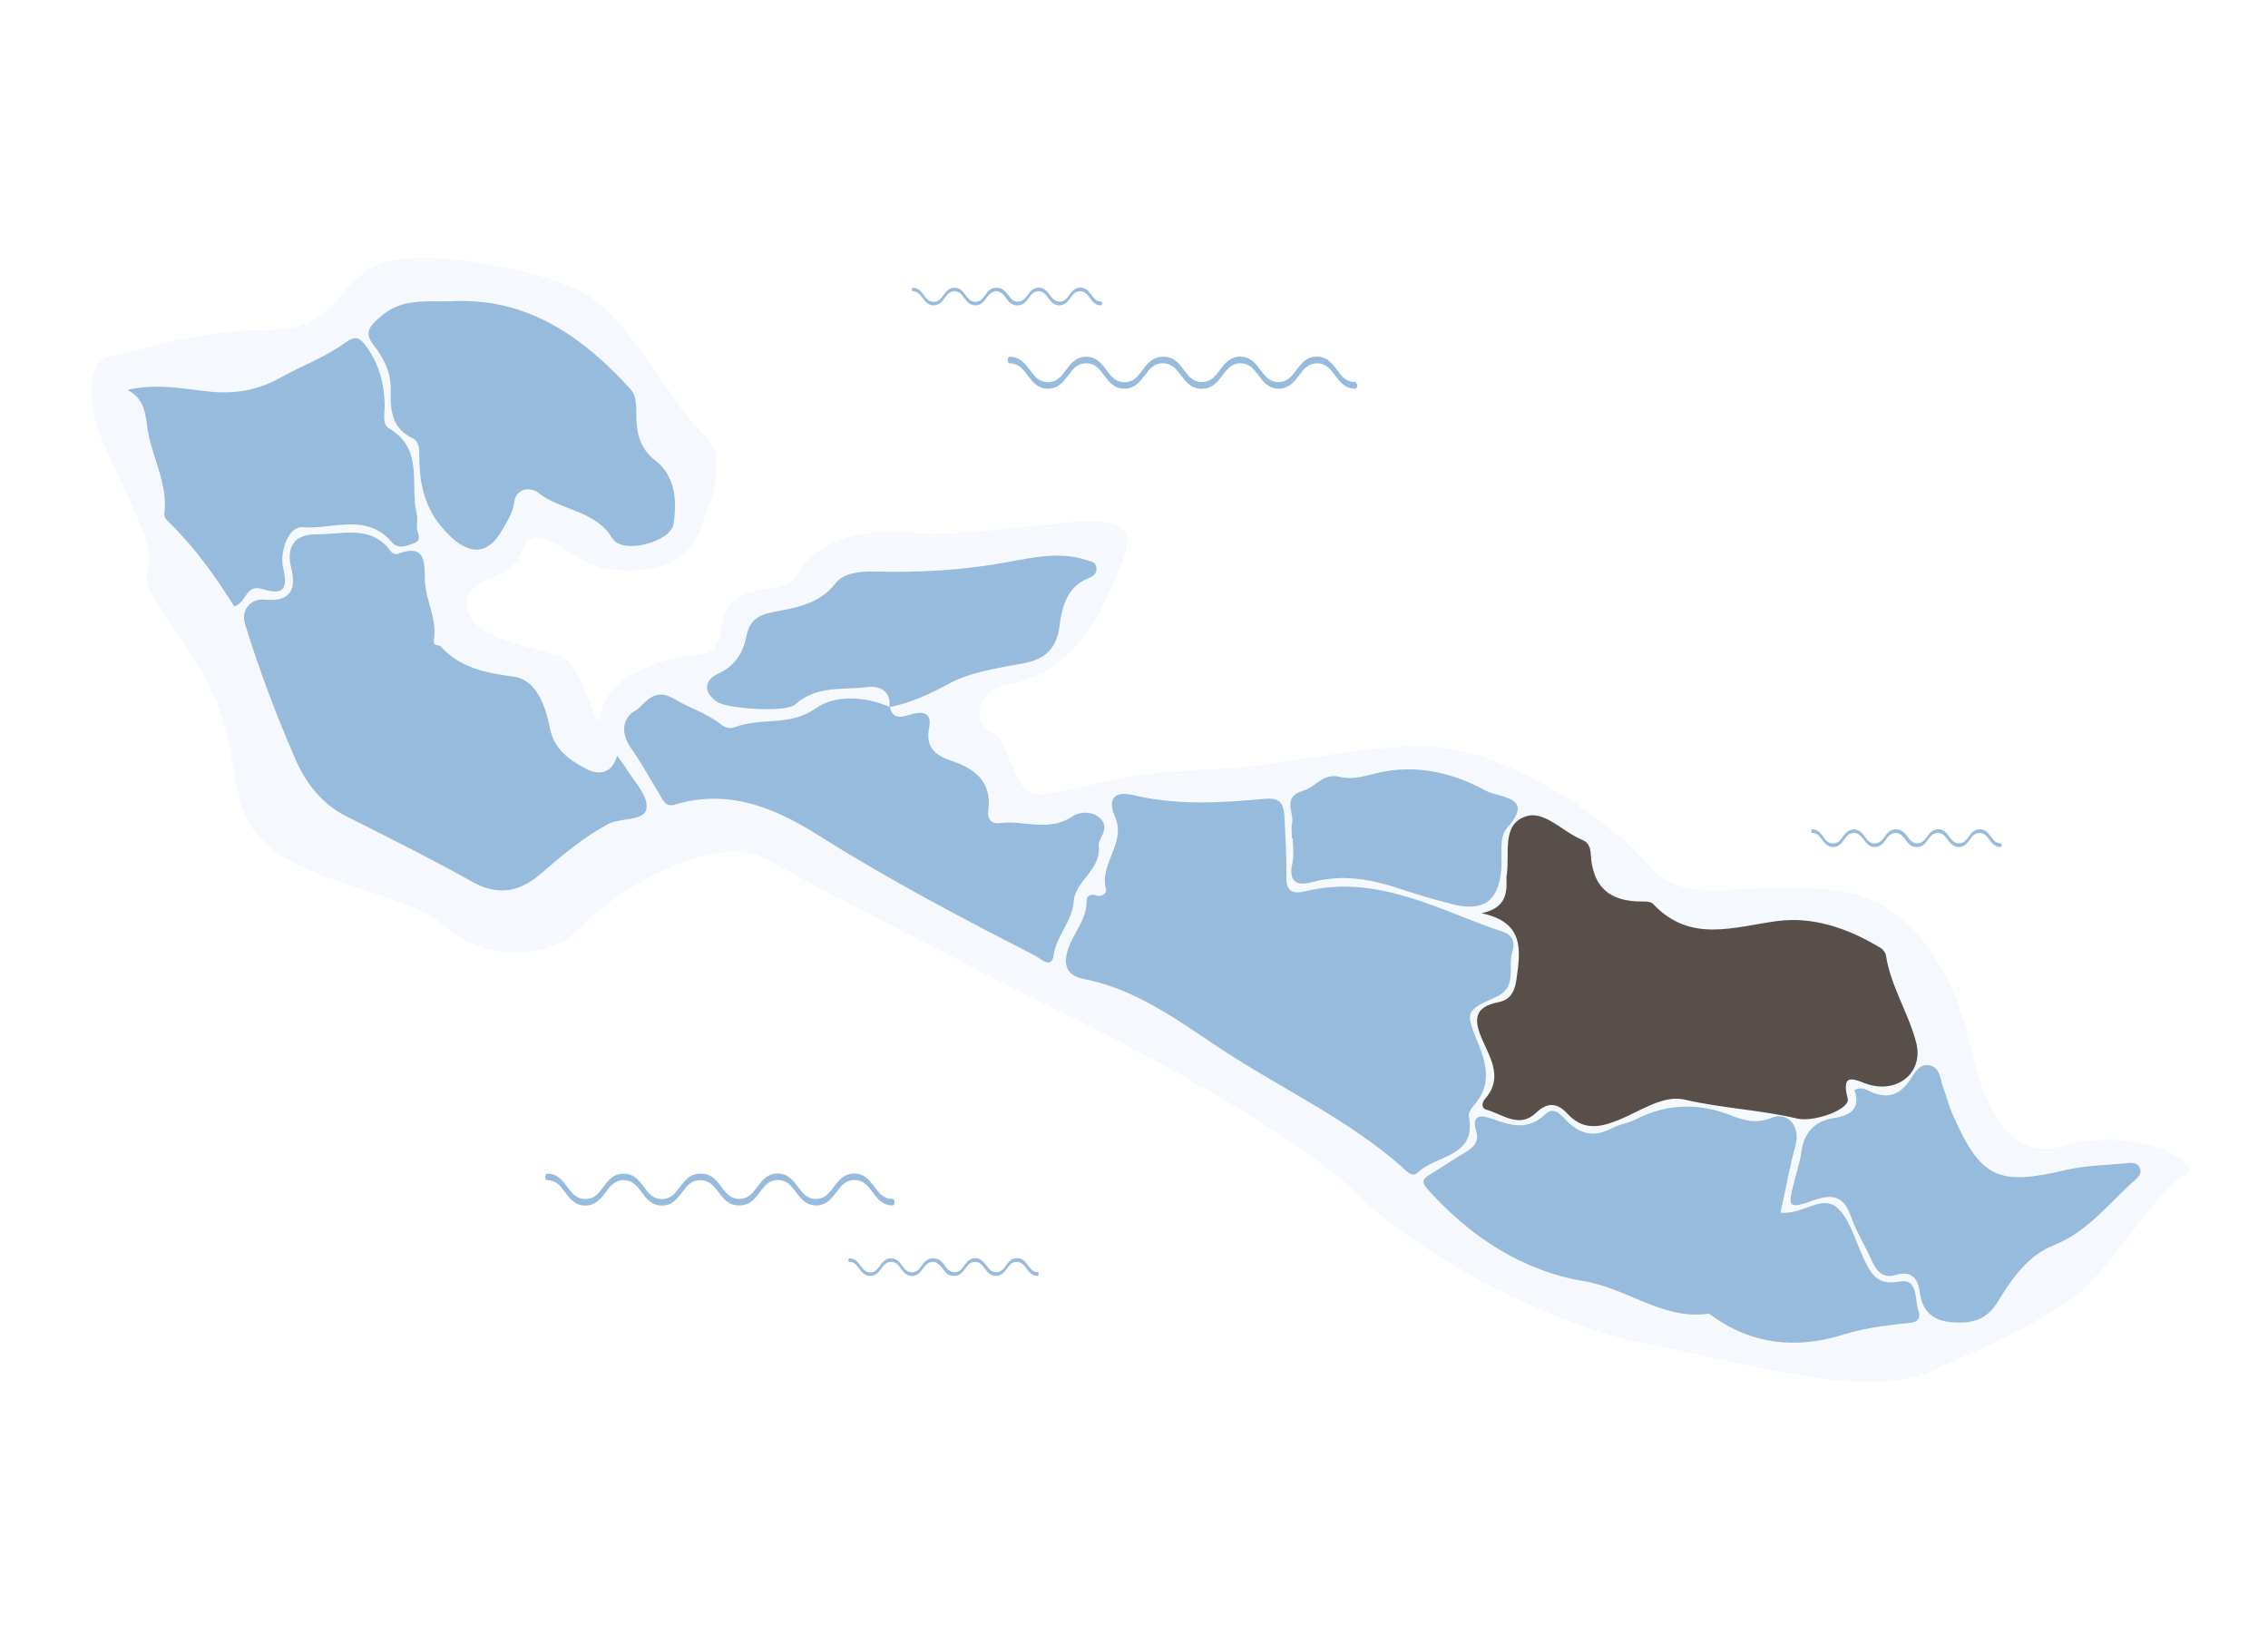 <svg xmlns="http://www.w3.org/2000/svg" xmlns:xlink="http://www.w3.org/1999/xlink" id="Calque_1" x="0px" y="0px" viewBox="0 0 153.47 111.23" style="enable-background:new 0 0 153.47 111.23;" xml:space="preserve">
<style type="text/css">
	.st0{opacity:0.1;fill:#96BBDC;}
	.st1{opacity:0.06;fill:#96BBDC;}
	.st2{stroke:#000000;stroke-width:0.25;stroke-miterlimit:10;}
	.st3{fill:#FFFFFF;}
	.st4{fill:#584F4A;}
	.st5{fill:none;stroke:#27325D;stroke-miterlimit:10;}
	.st6{fill:#27325D;}
	.st7{fill:none;stroke:#27325D;stroke-width:2;stroke-miterlimit:10;}
	.st8{fill:none;stroke:#27325D;stroke-width:2;stroke-linecap:round;stroke-linejoin:round;stroke-miterlimit:10;}
	.st9{fill:none;stroke:#27325D;stroke-width:0.5;stroke-linecap:round;stroke-linejoin:round;stroke-miterlimit:10;}
	.st10{fill:#96BBDC;}
	.st11{fill:#FFFFFF;stroke:#FFFFFF;stroke-width:0.5;stroke-miterlimit:10;}
	.st12{fill:#FFFFFF;stroke:#FFFFFF;stroke-width:0.25;stroke-miterlimit:10;}
	.st13{fill:none;stroke:#96BBDC;stroke-width:2;stroke-miterlimit:10;}
	.st14{fill:none;stroke:#96BBDC;stroke-width:4;stroke-miterlimit:10;}
	.st15{fill:none;stroke:#96BBDC;stroke-miterlimit:10;}
	.st16{fill:#FFFFFF;stroke:#584F4A;stroke-miterlimit:10;}
	.st17{fill:none;stroke:#FFFFFF;stroke-width:0.5;stroke-miterlimit:10;}
	.st18{fill:#FFFFFF;stroke:#584F4A;stroke-width:0.5;stroke-miterlimit:10;}
	.st19{fill:#FFFFFF;stroke:#584F4A;stroke-width:0.25;stroke-miterlimit:10;}
	.st20{fill:none;stroke:#000000;stroke-miterlimit:10;}
	.st21{fill:none;}
</style>
<path class="st0" d="M47.66,35.08c0.1-0.45,1.88-4.1,0-5.65c-1.88-1.55-4.88-7.56-7.76-9.38c-2.88-1.82-12.3-3.7-14.96-1.82  s-2.44,4.1-6.99,4.1S9.7,23.65,7.43,24.13c-1.5,0.31-1.44,2.67-0.89,4.66s3.88,7.51,3.55,9.4s-0.78,0.44,2.99,6.32  s1.77,9.1,4.54,12.2s9.92,3.65,12.5,5.98c2.58,2.33,7.12,2.33,9.23,0c2.11-2.33,8.98-6.54,12.53-4.54c3.55,2,14.52,7.65,19.73,10.2  c5.21,2.55,16.26,8.46,20.21,12.43c3.95,3.97,13.04,8.87,19.36,10.08c6.32,1.21,14.85,3.87,19.29,1.99s8.42-3.88,10.31-5.43  s5.54-7.33,7.09-7.93c1.55-0.6-3.23-3.42-8.31-1.94c-5.08,1.48-6.12-6.76-6.55-8.09c-0.43-1.33-2.43-8.45-8.75-9.21  s-10.2,1.23-12.64-1.65s-9.62-8.09-15.29-8.09s-8.88,1.37-14.97,1.57c-6.1,0.2-9.15,1.69-11.06,1.67s-1.91-3.79-3.24-4.23  c-1.33-0.44-0.88-2.99,1.06-3.21c1.94-0.22,4.91-1.85,6.47-5.25c1.56-3.4,2.71-5.4,0.14-5.73c-2.57-0.33-9.19,1.11-13.08,0.72  s-6.67,0.94-7.55,2.61s-2.66,0.78-4.32,1.88s-0.22,3.66-2.55,3.77c-2.33,0.11-6.1,1.48-6.54,3.84c-0.44,2.36-0.89-3.07-2.77-3.73  c-1.88-0.67-6.1-1.18-6.32-3.36c-0.22-2.18,2.91-1.51,3.73-3.84c0.82-2.33,3.37,0.77,5.47,1.22C42.9,38.85,46.85,38.75,47.66,35.08z  "></path>
<g>
	<g>
		<path class="st10" d="M99.39,75.52c-0.04-0.22,0.17-0.53,0.34-0.73c1.22-1.36,0.88-2.75,0.27-4.25c-0.86-2.1-0.82-2.16,1.24-3.09    c1.47-0.66,0.77-2.01,1.09-3.03c0.18-0.55,0.1-1.12-0.58-1.35c-4.38-1.47-8.55-3.98-13.49-2.75c-0.76,0.19-1.24-0.01-1.22-0.98    c0.03-1.37-0.06-2.75-0.13-4.13c-0.04-0.82-0.29-1.26-1.33-1.16c-3.02,0.28-6.06,0.46-9.07-0.29c-1.38-0.24-1.46,0.6-1.07,1.48    c0.81,1.79-1.07,3.19-0.6,4.92c0.07,0.25-0.27,0.58-0.7,0.42c-0.32-0.12-0.62,0.05-0.61,0.34c0.03,1.24-0.83,2.13-1.22,3.2    c-0.37,1.03-0.24,1.87,1,2.11c3.52,0.68,6.37,2.79,9.2,4.67c4.08,2.71,8.61,4.76,12.33,8.03c0.31,0.27,0.69,0.8,1.12,0.39    C97.18,78.13,99.94,78.31,99.39,75.52z"></path>
		<g>
			<path class="st4" d="M101.96,59.17c-0.02,0.11-0.03,0.22-0.02,0.33c0.05,1.07-0.15,1.98-1.7,2.29c2.92,0.6,2.66,2.49,2.37,4.51     c-0.12,0.84-0.44,1.36-1.22,1.51c-1.75,0.34-1.64,1.31-1.05,2.62c0.57,1.27,1.36,2.59,0.12,3.96c-0.19,0.21-0.22,0.6,0.11,0.69     c1.11,0.3,2.22,1.31,3.38,0.21c0.78-0.75,1.45-0.66,2.11,0.06c1.03,1.12,2.11,0.97,3.42,0.45c1.47-0.59,3.05-1.74,4.51-1.4     c2.53,0.59,5.11,0.69,7.61,1.28c1.15,0.27,3.62-0.62,3.43-1.35c-0.52-1.97,0.65-1.17,1.45-0.94c2,0.57,3.7-0.87,3.18-2.86     c-0.52-2-1.72-3.79-2.04-5.88c-0.03-0.19-0.2-0.42-0.38-0.52c-2.15-1.3-4.53-2.14-6.99-1.81c-2.97,0.4-5.88,1.51-8.39-1.16     c-0.2-0.22-0.73-0.15-1.11-0.17c-1.85-0.1-2.84-0.97-3.07-2.78c-0.07-0.54,0.03-1.12-0.63-1.39c-1.3-0.53-2.54-2.01-3.8-1.58     C101.59,55.77,102.17,57.75,101.96,59.17z"></path>
		</g>
		<path class="st10" d="M41.76,51.14c-0.4,1.35-1.38,1.28-2.18,0.84c-1.09-0.59-2.11-1.31-2.38-2.76c-0.28-1.48-0.94-3.25-2.45-3.44    c-1.93-0.25-3.6-0.59-4.93-2.04c-0.14-0.15-0.54,0.03-0.46-0.44c0.24-1.42-0.58-2.7-0.61-4.09c-0.02-1.17,0.03-2.46-1.83-1.73    c-0.12,0.05-0.37-0.04-0.45-0.15c-1.33-1.85-3.27-1.17-5.01-1.18c-1.54-0.01-2.12,0.83-1.74,2.34c0.38,1.53-0.23,2.25-1.77,2.08    c-1.01-0.11-1.66,0.73-1.37,1.66c0.96,3.11,2.11,6.14,3.4,9.12c0.75,1.72,1.87,3.08,3.43,3.87c2.85,1.44,5.71,2.85,8.5,4.42    c1.7,0.96,3.19,0.78,4.68-0.52c1.41-1.22,2.84-2.43,4.51-3.34c0.9-0.49,2.54-0.18,2.65-1.11c0.11-0.88-0.94-1.9-1.49-2.85    C42.13,51.63,41.99,51.46,41.76,51.14z"></path>
		<path class="st10" d="M128.54,86.71c-1.62,0.31-1.99-0.64-2.49-1.7c-0.54-1.14-0.88-2.55-1.76-3.31    c-1.02-0.89-2.32,0.51-3.81,0.35c0.36-1.62,0.63-3.13,1.03-4.61c0.32-1.19-0.5-2.27-1.65-1.8c-1.03,0.42-1.88,0.16-2.7-0.16    c-2.24-0.88-4.38-0.82-6.52,0.28c-0.49,0.25-1.07,0.31-1.55,0.57c-1.11,0.59-2.05,0.48-2.98-0.4c-0.39-0.37-0.93-1.14-1.52-0.56    c-1.19,1.16-2.38,0.78-3.65,0.32c-0.76-0.27-1.37-0.26-1.05,0.83c0.22,0.74-0.18,1.11-0.74,1.45c-0.81,0.48-1.58,1.01-2.38,1.49    c-0.46,0.28-0.63,0.49-0.18,0.99c2.88,3.22,6.43,5.55,10.62,6.24c2.9,0.48,5.3,2.62,8.37,2.2c0.09-0.01,0.2,0.08,0.28,0.15    c2.76,1.97,5.75,2.24,8.92,1.25c1.27-0.4,2.58-0.57,3.9-0.73c0.54-0.07,1.46,0.04,1.12-0.92    C129.56,87.92,129.8,86.47,128.54,86.71z"></path>
		<path class="st10" d="M74.34,57.16c-0.04-0.34,0.71-1.02,0.23-1.65c-0.53-0.69-1.53-0.59-1.97-0.29c-1.6,1.11-3.29,0.26-4.91,0.47    c-0.66,0.08-0.89-0.29-0.81-0.9c0.25-1.91-0.96-2.81-2.5-3.31c-1.17-0.39-1.75-0.97-1.51-2.24c0.18-0.92-0.28-1.15-1.13-0.93    c-0.57,0.14-1.28,0.52-1.53-0.47l0,0c1.44-0.29,2.71-0.88,4.02-1.59c1.5-0.81,3.35-1.05,5.07-1.38c1.46-0.28,2.2-1.03,2.39-2.48    c0.18-1.38,0.5-2.71,2.04-3.3c0.29-0.11,0.56-0.38,0.44-0.78c-0.09-0.32-0.38-0.32-0.64-0.41c-1.79-0.6-3.64-0.18-5.33,0.13    c-3.01,0.56-6.01,0.72-9.04,0.64c-0.99-0.02-2.08,0.1-2.61,0.78c-1.14,1.48-2.74,1.66-4.31,1.98c-0.98,0.19-1.54,0.61-1.74,1.64    c-0.22,1.1-0.75,1.98-1.9,2.51c-0.9,0.42-1.08,1.18-0.1,1.9c0.64,0.46,4.67,0.77,5.32,0.18c1.43-1.3,3.21-0.96,4.85-1.17    c0.77-0.1,1.64,0.19,1.52,1.34c0,0,0,0,0.01,0.01l-0.01-0.01c-1.68-0.73-3.69-0.82-4.98,0.09c-1.8,1.27-3.76,0.6-5.51,1.29    c-0.31,0.12-0.64,0.02-0.93-0.21c-0.94-0.74-2.13-1.1-3.09-1.68c-1.52-0.92-2.02,0.38-2.75,0.81c-0.81,0.47-0.94,1.5-0.25,2.46    c0.73,1.03,1.33,2.15,1.99,3.23c0.22,0.37,0.39,0.8,0.99,0.62c3.65-1.09,6.74,0.2,9.79,2.12c4.71,2.97,9.64,5.57,14.6,8.1    c0.37,0.19,1.11,0.96,1.25-0.04c0.19-1.35,1.27-2.27,1.36-3.67C72.77,59.57,74.56,58.87,74.34,57.16z"></path>
		<path class="st10" d="M26.44,26.43c-0.04,1.27,0.06,2.55,1.47,3.22c0.38,0.18,0.46,0.58,0.46,0.99c0,1.91,0.24,3.59,1.67,5.2    c1.49,1.67,2.87,1.92,3.95,0.01c0.32-0.57,0.71-1.12,0.79-1.8c0.13-1.12,1.2-1.06,1.6-0.74c1.56,1.26,3.88,1.17,5.07,3.13    c0.65,1.08,3.94,0.26,4.13-1c0.23-1.53,0.13-3.2-1.2-4.25c-0.95-0.75-1.24-1.57-1.31-2.67c-0.05-0.75,0.1-1.64-0.43-2.22    c-3.24-3.53-6.95-6.17-12.06-5.92c-1.69,0.06-3.39-0.25-4.86,1.07c-0.74,0.66-1.11,1.05-0.41,1.94    C26,24.28,26.47,25.24,26.44,26.43z"></path>
		<path class="st10" d="M17.78,39.86c1.39,0.43,1.71,0.02,1.38-1.42c-0.27-1.19,0.41-2.84,1.3-2.77c2.03,0.18,4.32-1.02,6.06,1.02    c0.43,0.5,1.04,0.25,1.54,0.04c0.53-0.22,0.17-0.65,0.15-1c-0.02-0.32,0.07-0.66-0.01-0.96c-0.48-1.96,0.51-4.38-1.86-5.77    c-0.51-0.3-0.3-1.02-0.31-1.55c-0.02-1.47-0.36-2.78-1.24-4.01c-0.49-0.68-0.8-0.7-1.42-0.26c-1.34,0.98-2.92,1.55-4.35,2.35    c-1.54,0.87-3.1,1.15-4.89,0.96c-1.74-0.18-3.52-0.57-5.51-0.11c1.31,0.67,1.21,1.86,1.41,2.91c0.34,1.82,1.34,3.51,1.09,5.46    c-0.02,0.14,0.06,0.34,0.17,0.44c1.8,1.74,3.26,3.75,4.56,5.84C16.72,40.77,16.58,39.49,17.78,39.86z"></path>
		<path class="st10" d="M144.75,78.94c-0.22-0.33-0.59-0.26-0.9-0.23c-1.37,0.13-2.77,0.15-4.09,0.46    c-4.57,1.08-5.73,0.55-7.64-3.78c-0.24-0.55-0.38-1.15-0.6-1.71c-0.23-0.59-0.19-1.44-0.97-1.6c-0.7-0.14-1.02,0.59-1.34,1.04    c-0.72,1.04-1.57,1.24-2.68,0.72c-0.28-0.13-0.59-0.33-1.05-0.09c0.44,1.2-0.21,1.72-1.34,1.89c-1.38,0.2-2.09,1.01-2.26,2.38    c-0.08,0.65-0.31,1.28-0.47,1.92c-0.45,1.78-0.41,1.88,1.35,1.26c1.32-0.46,2.02-0.22,2.49,1.12c0.36,1.03,0.97,1.97,1.41,2.98    c0.33,0.73,0.75,1.22,1.63,0.96c1.11-0.32,1.51,0.29,1.63,1.23c0.17,1.29,0.93,1.89,2.2,1.98c1.29,0.09,2.31-0.14,3.07-1.4    c0.94-1.54,2.02-3.12,3.77-3.81c2.35-0.93,3.77-2.9,5.56-4.46C144.76,79.59,144.98,79.29,144.75,78.94z"></path>
		<path class="st10" d="M87.43,55.73c-0.07,0.31-0.01,0.66-0.01,0.99c0.02,0,0.04,0,0.06,0c0,0.55,0.09,1.12-0.02,1.64    c-0.27,1.22,0.16,1.64,1.35,1.32c2.06-0.55,4.02-0.19,5.99,0.48c1.14,0.39,2.31,0.72,3.49,1.02c2.06,0.52,3.08-0.19,3.29-2.25    c0.1-0.98-0.17-2.28,0.37-2.88c1.67-1.87,0.22-2.02-1.06-2.4c-0.26-0.08-0.5-0.24-0.74-0.36c-2.34-1.17-4.76-1.6-7.35-0.89    c-0.68,0.18-1.47,0.35-2.11,0.17c-1.16-0.31-1.66,0.69-2.5,0.93C86.71,53.92,87.6,54.98,87.43,55.73z"></path>
	</g>
</g>
<path class="st10" d="M60.39,81.12c-0.6,0-0.9-0.39-1.21-0.81c-0.34-0.45-0.68-0.91-1.38-0.91c-0.69,0-1.04,0.46-1.38,0.91  c-0.31,0.42-0.61,0.81-1.21,0.81c-0.6,0-0.9-0.39-1.21-0.81c-0.34-0.45-0.68-0.91-1.38-0.91c-0.69,0-1.04,0.46-1.38,0.91  c-0.31,0.42-0.61,0.81-1.21,0.81c-0.6,0-0.9-0.39-1.21-0.81c-0.18-0.24-0.37-0.49-0.61-0.66c-0.08-0.06-0.17-0.11-0.27-0.15  c-0.1-0.04-0.21-0.07-0.32-0.08c-0.06-0.01-0.11-0.01-0.17-0.01c-0.01,0-0.01,0-0.01,0c-0.02,0-0.04,0-0.06,0c-0.01,0-0.01,0-0.02,0  c-0.68,0.01-1.02,0.46-1.36,0.91c-0.31,0.42-0.61,0.81-1.21,0.81c-0.6,0-0.9-0.39-1.21-0.81c-0.34-0.45-0.68-0.91-1.38-0.91  c-0.69,0-1.04,0.46-1.38,0.91c-0.31,0.42-0.61,0.81-1.21,0.81c-0.6,0-0.9-0.39-1.21-0.81c-0.34-0.45-0.68-0.91-1.38-0.91  c-0.07,0-0.13,0.1-0.13,0.22c0,0.12,0.06,0.22,0.13,0.22c0.6,0,0.9,0.39,1.21,0.81c0.34,0.45,0.68,0.91,1.38,0.91  c0.69,0,1.04-0.46,1.38-0.91c0.31-0.42,0.61-0.81,1.21-0.81c0.6,0,0.9,0.39,1.21,0.81c0.34,0.45,0.68,0.91,1.38,0.91  c0.69,0,1.04-0.46,1.38-0.91c0.31-0.42,0.61-0.81,1.21-0.81c0,0,0,0,0.01,0c0.09,0,0.18,0.01,0.26,0.03  c0.12,0.03,0.22,0.07,0.32,0.12c0.1,0.06,0.19,0.13,0.27,0.21c0.13,0.13,0.25,0.29,0.37,0.44c0.34,0.45,0.68,0.91,1.38,0.91  c0,0,0.01,0,0.01,0c0.02,0,0.04,0,0.05,0c0.69,0,1.04-0.46,1.38-0.91c0.31-0.42,0.61-0.81,1.21-0.81c0.6,0,0.9,0.39,1.21,0.81  c0.34,0.45,0.68,0.91,1.38,0.91c0.69,0,1.04-0.46,1.38-0.91c0.31-0.42,0.61-0.81,1.21-0.81s0.9,0.39,1.21,0.81  c0.34,0.45,0.68,0.91,1.38,0.91c0.07,0,0.13-0.1,0.13-0.22C60.53,81.22,60.47,81.12,60.39,81.12z"></path>
<path class="st10" d="M70.23,86.08c-0.33,0-0.49-0.22-0.66-0.45c-0.18-0.24-0.37-0.5-0.75-0.5s-0.57,0.25-0.75,0.5  c-0.17,0.23-0.34,0.45-0.66,0.45c-0.33,0-0.49-0.22-0.66-0.45c-0.18-0.24-0.37-0.5-0.75-0.5c-0.38,0-0.57,0.25-0.75,0.5  c-0.17,0.23-0.33,0.45-0.66,0.45c-0.33,0-0.49-0.22-0.66-0.45c-0.1-0.13-0.2-0.27-0.34-0.36c-0.04-0.03-0.09-0.06-0.15-0.08  c-0.05-0.02-0.11-0.04-0.18-0.04c-0.03,0-0.06-0.01-0.1-0.01c0,0-0.01,0-0.01,0c-0.01,0-0.02,0-0.03,0c0,0-0.01,0-0.01,0  c-0.37,0.01-0.56,0.25-0.74,0.5c-0.17,0.23-0.34,0.45-0.66,0.45c-0.33,0-0.49-0.22-0.66-0.45c-0.18-0.24-0.37-0.5-0.75-0.5  c-0.38,0-0.57,0.25-0.75,0.5c-0.17,0.23-0.33,0.45-0.66,0.45c-0.33,0-0.49-0.22-0.66-0.45c-0.18-0.24-0.37-0.5-0.75-0.5  c-0.04,0-0.07,0.05-0.07,0.12c0,0.07,0.03,0.12,0.07,0.12c0.33,0,0.49,0.22,0.66,0.45c0.18,0.24,0.37,0.5,0.75,0.5  c0.38,0,0.57-0.25,0.75-0.5c0.17-0.23,0.33-0.45,0.66-0.45c0.33,0,0.49,0.22,0.66,0.45c0.18,0.24,0.37,0.5,0.75,0.5  c0.38,0,0.57-0.25,0.75-0.5c0.17-0.23,0.33-0.44,0.66-0.45c0,0,0,0,0,0c0.05,0,0.1,0.01,0.14,0.02c0.06,0.01,0.12,0.04,0.17,0.07  c0.05,0.03,0.1,0.07,0.15,0.12c0.07,0.07,0.14,0.16,0.2,0.24c0.18,0.24,0.37,0.5,0.75,0.5c0,0,0,0,0.01,0c0.01,0,0.02,0,0.03,0  c0.38,0,0.57-0.25,0.75-0.5c0.17-0.23,0.33-0.45,0.66-0.45c0.33,0,0.49,0.22,0.66,0.45c0.18,0.24,0.37,0.5,0.75,0.5  c0.38,0,0.57-0.25,0.75-0.5c0.17-0.23,0.33-0.45,0.66-0.45s0.49,0.22,0.66,0.45c0.18,0.24,0.37,0.5,0.75,0.5  c0.04,0,0.07-0.05,0.07-0.12C70.3,86.13,70.27,86.08,70.23,86.08z"></path>
<path class="st10" d="M91.69,25.85c-0.6,0-0.9-0.39-1.21-0.81c-0.34-0.45-0.68-0.91-1.38-0.91c-0.69,0-1.04,0.46-1.38,0.91  c-0.31,0.42-0.61,0.81-1.21,0.81c-0.6,0-0.9-0.39-1.21-0.81c-0.34-0.45-0.68-0.91-1.38-0.91c-0.69,0-1.04,0.46-1.38,0.91  c-0.31,0.42-0.61,0.81-1.21,0.81c-0.6,0-0.9-0.39-1.21-0.81c-0.18-0.24-0.37-0.49-0.61-0.66c-0.08-0.06-0.17-0.11-0.27-0.15  c-0.1-0.04-0.21-0.07-0.32-0.08c-0.06-0.01-0.11-0.01-0.17-0.01c-0.01,0-0.01,0-0.01,0c-0.02,0-0.04,0-0.06,0c-0.01,0-0.01,0-0.02,0  c-0.68,0.01-1.02,0.46-1.36,0.91c-0.31,0.42-0.61,0.81-1.21,0.81c-0.6,0-0.9-0.39-1.21-0.81c-0.34-0.45-0.68-0.91-1.38-0.91  c-0.69,0-1.04,0.46-1.38,0.91c-0.31,0.42-0.61,0.81-1.21,0.81c-0.6,0-0.9-0.39-1.21-0.81c-0.34-0.45-0.68-0.91-1.38-0.91  c-0.07,0-0.13,0.1-0.13,0.22c0,0.12,0.06,0.22,0.13,0.22c0.6,0,0.9,0.39,1.21,0.81c0.34,0.45,0.68,0.91,1.38,0.91  c0.69,0,1.04-0.46,1.38-0.91c0.31-0.42,0.61-0.81,1.21-0.81c0.6,0,0.9,0.39,1.21,0.81c0.34,0.45,0.68,0.91,1.38,0.91  c0.69,0,1.04-0.46,1.38-0.91c0.31-0.42,0.61-0.81,1.21-0.81c0,0,0,0,0.01,0c0.09,0,0.18,0.01,0.26,0.03  c0.12,0.03,0.22,0.07,0.32,0.13c0.1,0.06,0.19,0.13,0.27,0.21c0.13,0.13,0.25,0.29,0.37,0.44c0.34,0.45,0.68,0.91,1.38,0.91  c0,0,0.01,0,0.01,0c0.02,0,0.04,0,0.05,0c0.69,0,1.04-0.46,1.38-0.91c0.31-0.42,0.61-0.81,1.21-0.81c0.6,0,0.9,0.39,1.21,0.81  c0.34,0.45,0.68,0.91,1.38,0.91c0.69,0,1.04-0.46,1.38-0.91c0.31-0.42,0.61-0.81,1.21-0.81c0.6,0,0.9,0.39,1.21,0.81  c0.34,0.45,0.68,0.91,1.38,0.91c0.07,0,0.13-0.1,0.13-0.22C91.82,25.94,91.76,25.85,91.69,25.85z"></path>
<path class="st10" d="M74.52,20.41c-0.33,0-0.49-0.22-0.66-0.45c-0.18-0.24-0.37-0.5-0.75-0.5s-0.57,0.25-0.75,0.5  c-0.17,0.23-0.34,0.45-0.66,0.45c-0.33,0-0.49-0.22-0.66-0.45c-0.18-0.24-0.37-0.5-0.75-0.5c-0.38,0-0.57,0.25-0.75,0.5  c-0.17,0.23-0.33,0.45-0.66,0.45c-0.33,0-0.49-0.22-0.66-0.45c-0.1-0.13-0.2-0.27-0.34-0.36c-0.04-0.03-0.09-0.06-0.15-0.08  c-0.05-0.02-0.11-0.04-0.18-0.04c-0.03,0-0.06-0.01-0.1-0.01c0,0-0.01,0-0.01,0c-0.01,0-0.02,0-0.03,0c0,0-0.01,0-0.01,0  c-0.37,0.01-0.56,0.25-0.74,0.5c-0.17,0.23-0.34,0.45-0.66,0.45c-0.33,0-0.49-0.22-0.66-0.45c-0.18-0.24-0.37-0.5-0.75-0.5  c-0.38,0-0.57,0.25-0.75,0.5c-0.17,0.23-0.33,0.45-0.66,0.45c-0.33,0-0.49-0.22-0.66-0.45c-0.18-0.24-0.37-0.5-0.75-0.5  c-0.04,0-0.07,0.05-0.07,0.12c0,0.07,0.03,0.12,0.07,0.12c0.33,0,0.49,0.22,0.66,0.45c0.18,0.24,0.37,0.5,0.75,0.5  c0.38,0,0.57-0.25,0.75-0.5c0.17-0.23,0.33-0.45,0.66-0.45c0.33,0,0.49,0.22,0.66,0.45c0.18,0.24,0.37,0.5,0.75,0.5  c0.38,0,0.57-0.25,0.75-0.5c0.17-0.23,0.33-0.44,0.66-0.45c0,0,0,0,0,0c0.05,0,0.1,0.01,0.14,0.02c0.06,0.01,0.12,0.04,0.17,0.07  c0.05,0.03,0.1,0.07,0.15,0.12c0.07,0.07,0.14,0.16,0.2,0.24c0.18,0.24,0.37,0.5,0.75,0.5c0,0,0,0,0.01,0c0.01,0,0.02,0,0.03,0  c0.38,0,0.57-0.25,0.75-0.5c0.17-0.23,0.33-0.45,0.66-0.45c0.33,0,0.49,0.22,0.66,0.45c0.18,0.24,0.37,0.5,0.75,0.5  c0.38,0,0.57-0.25,0.75-0.5c0.17-0.23,0.33-0.45,0.66-0.45s0.49,0.22,0.66,0.45c0.18,0.24,0.37,0.5,0.75,0.5  c0.04,0,0.07-0.05,0.07-0.12C74.59,20.46,74.56,20.41,74.52,20.41z"></path>
<path class="st10" d="M135.38,57.06c-0.33,0-0.49-0.22-0.66-0.45c-0.18-0.24-0.37-0.5-0.75-0.5s-0.57,0.25-0.75,0.5  c-0.17,0.23-0.34,0.45-0.66,0.45c-0.33,0-0.49-0.22-0.66-0.45c-0.18-0.24-0.37-0.5-0.75-0.5c-0.38,0-0.57,0.25-0.75,0.5  c-0.17,0.23-0.33,0.45-0.66,0.45c-0.33,0-0.49-0.22-0.66-0.45c-0.1-0.13-0.2-0.27-0.34-0.36c-0.04-0.03-0.09-0.06-0.15-0.08  c-0.05-0.02-0.11-0.04-0.18-0.04c-0.03,0-0.06-0.01-0.1-0.01c0,0-0.01,0-0.01,0c-0.01,0-0.02,0-0.03,0c0,0-0.01,0-0.01,0  c-0.37,0.01-0.56,0.25-0.74,0.5c-0.17,0.23-0.34,0.45-0.66,0.45c-0.33,0-0.49-0.22-0.66-0.45c-0.18-0.24-0.37-0.5-0.75-0.5  c-0.38,0-0.57,0.25-0.75,0.5c-0.17,0.23-0.33,0.45-0.66,0.45c-0.33,0-0.49-0.22-0.66-0.45c-0.18-0.24-0.37-0.5-0.75-0.5  c-0.04,0-0.07,0.05-0.07,0.12c0,0.07,0.03,0.12,0.07,0.12c0.33,0,0.49,0.22,0.66,0.45c0.18,0.24,0.37,0.5,0.75,0.5  c0.38,0,0.57-0.25,0.75-0.5c0.17-0.23,0.33-0.45,0.66-0.45c0.33,0,0.49,0.22,0.66,0.45c0.18,0.24,0.37,0.5,0.75,0.5  c0.38,0,0.57-0.25,0.75-0.5c0.17-0.23,0.33-0.44,0.66-0.45c0,0,0,0,0,0c0.05,0,0.1,0.01,0.14,0.02c0.06,0.01,0.12,0.04,0.17,0.07  c0.05,0.03,0.1,0.07,0.15,0.12c0.07,0.07,0.14,0.16,0.2,0.24c0.18,0.24,0.37,0.5,0.75,0.5c0,0,0,0,0.01,0c0.01,0,0.02,0,0.03,0  c0.38,0,0.57-0.25,0.75-0.5c0.17-0.23,0.33-0.45,0.66-0.45c0.33,0,0.49,0.22,0.66,0.45c0.18,0.24,0.37,0.5,0.75,0.5  c0.38,0,0.57-0.25,0.75-0.5c0.17-0.23,0.34-0.45,0.66-0.45s0.49,0.22,0.66,0.45c0.18,0.24,0.37,0.5,0.75,0.5  c0.04,0,0.07-0.05,0.07-0.12C135.45,57.11,135.42,57.06,135.38,57.06z"></path>
</svg>